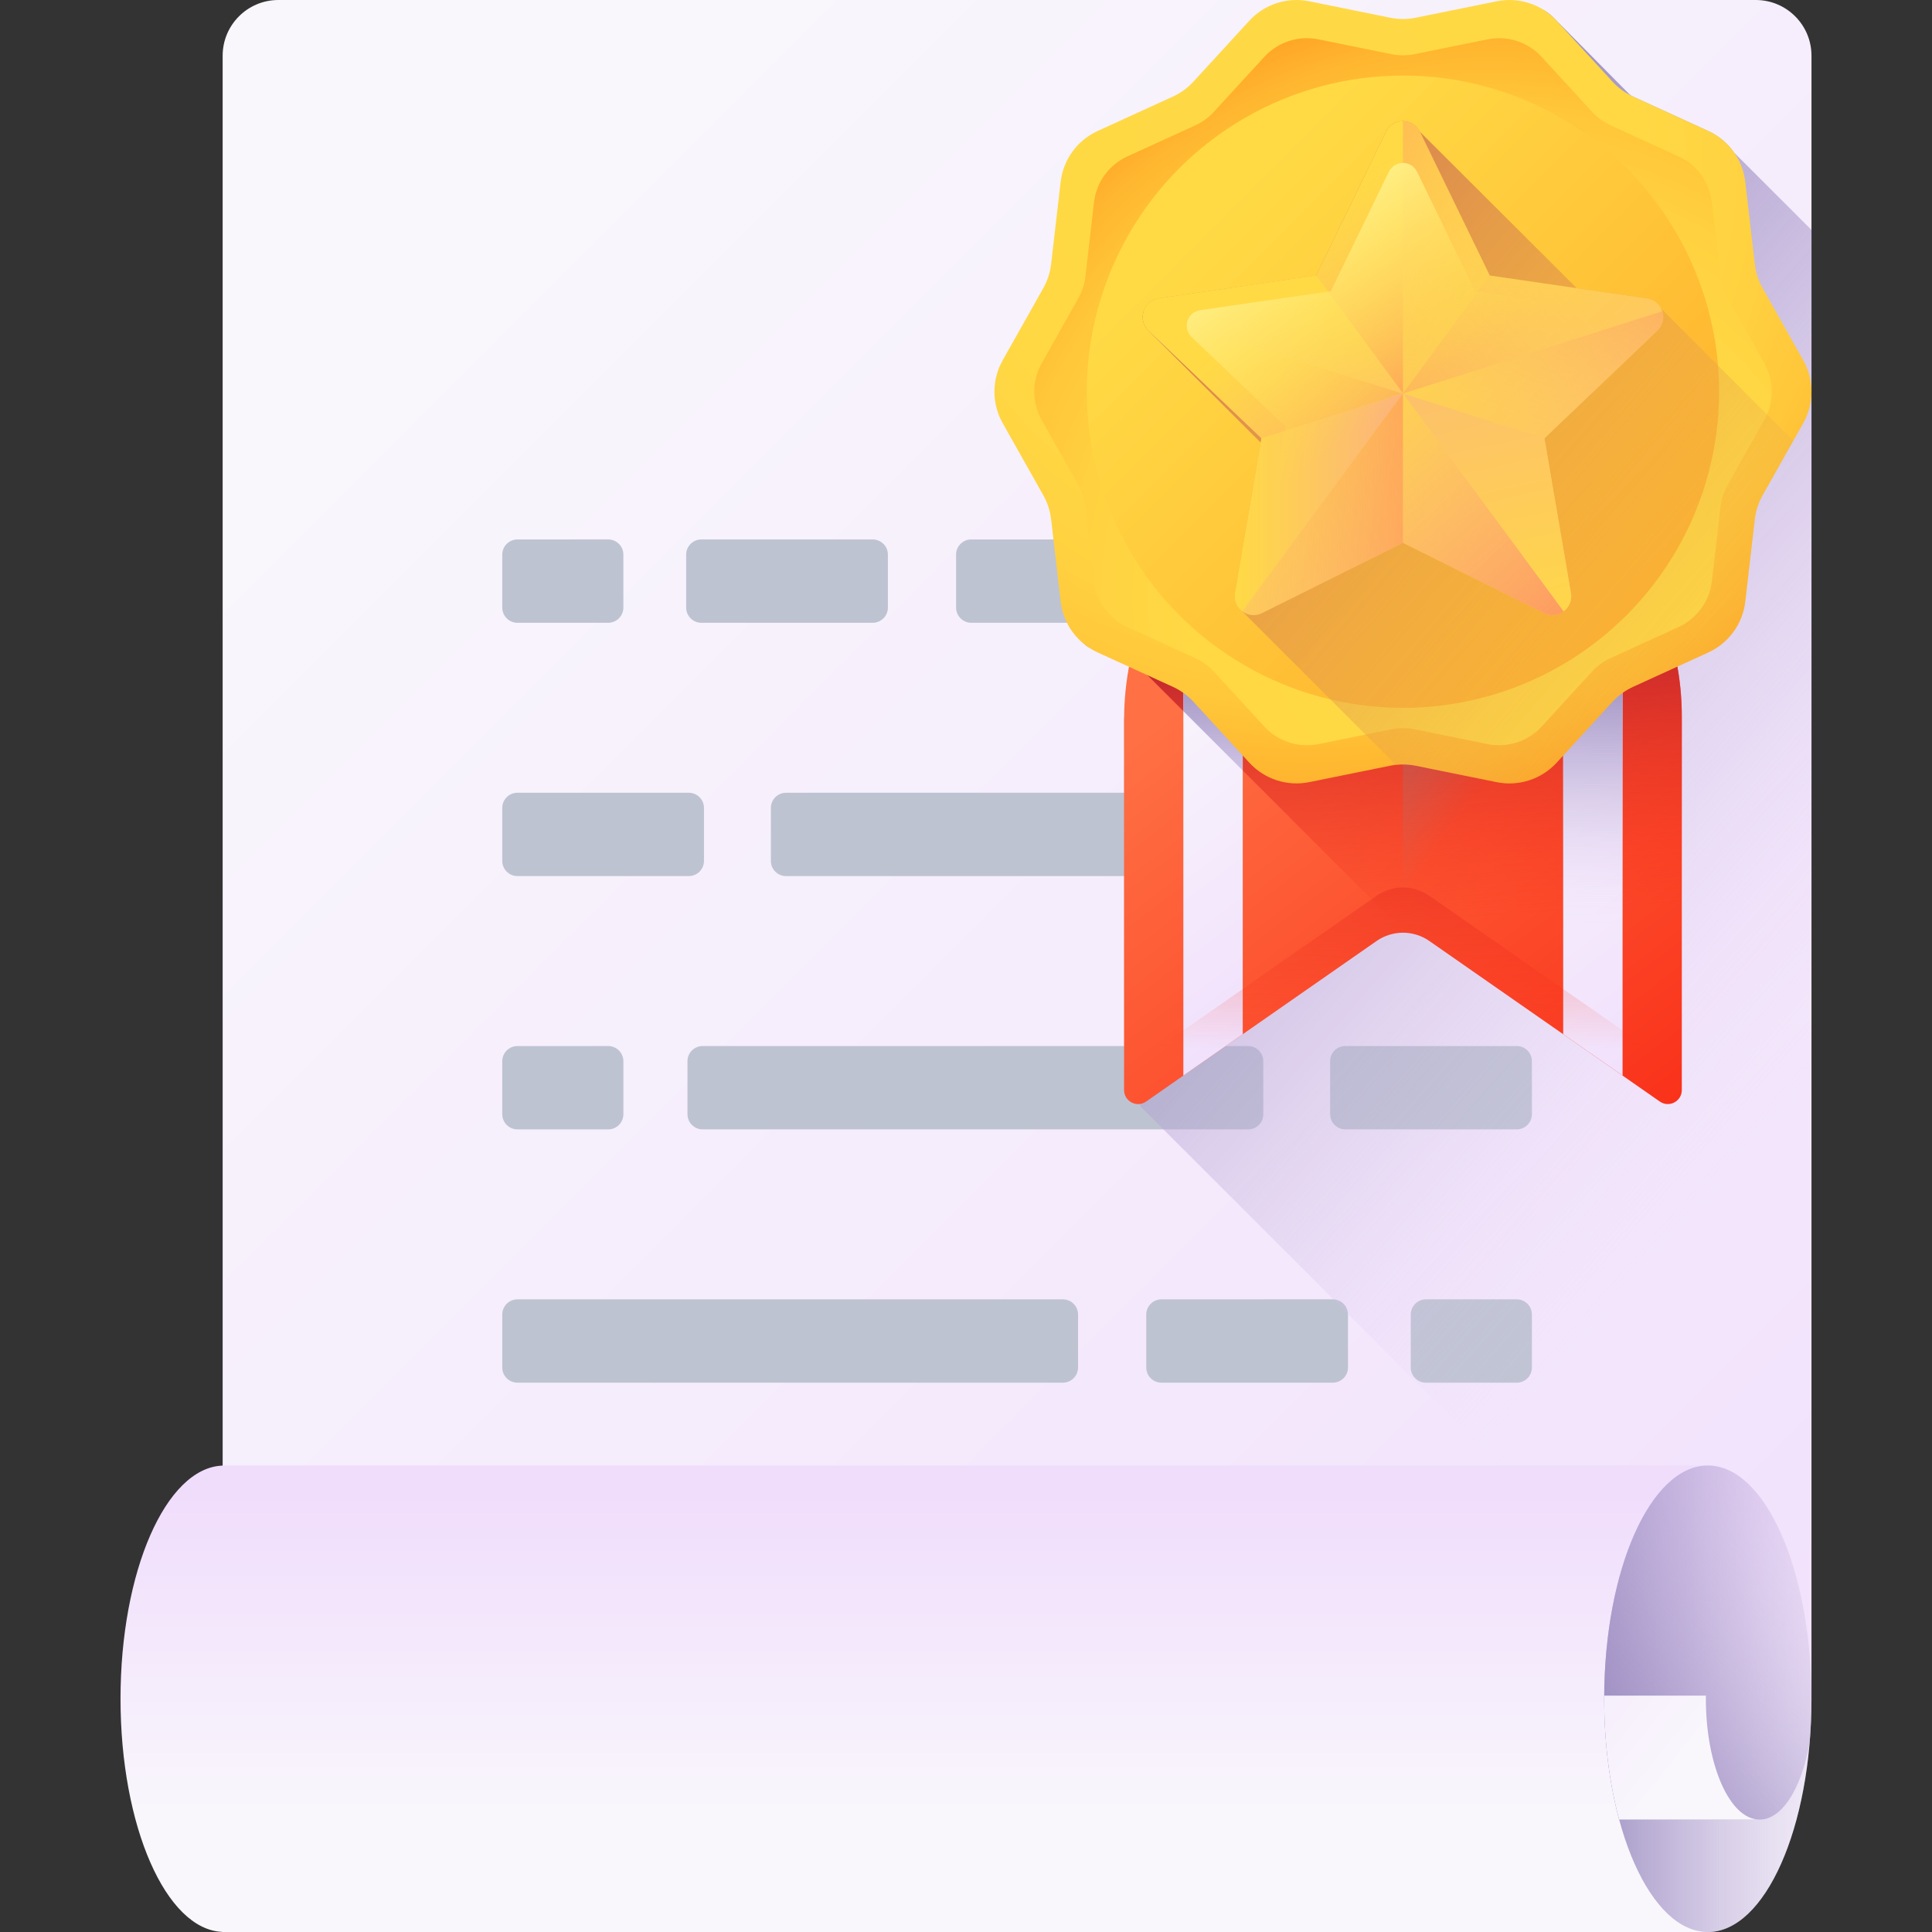 <?xml version="1.0" encoding="UTF-8"?> <svg xmlns="http://www.w3.org/2000/svg" xmlns:xlink="http://www.w3.org/1999/xlink" id="Capa_1" height="512" viewBox="0 0 510 510" width="512"><rect x="0" y="0" width="510" height="510" fill="#333333" stroke="none"/> <linearGradient id="lg1"> <stop offset="0" stop-color="#f9f7fc"></stop> <stop offset="1" stop-color="#f0ddfc"></stop> </linearGradient> <linearGradient id="SVGID_1_" gradientUnits="userSpaceOnUse" x1="105.448" x2="559.089" xlink:href="#lg1" y1="65.076" y2="518.717"></linearGradient> <linearGradient id="SVGID_2_" gradientTransform="matrix(0 -1 1 0 -347.384 997.578)" gradientUnits="userSpaceOnUse" x1="516.706" x2="603.142" xlink:href="#lg1" y1="602.384" y2="602.384"></linearGradient> <linearGradient id="lg2"> <stop offset="0" stop-color="#f0ddfc" stop-opacity="0"></stop> <stop offset=".289" stop-color="#c8b7e0" stop-opacity=".289"></stop> <stop offset=".592" stop-color="#a595c8" stop-opacity=".592"></stop> <stop offset=".84" stop-color="#8f81b8" stop-opacity=".84"></stop> <stop offset="1" stop-color="#8779b3"></stop> </linearGradient> <linearGradient id="SVGID_3_" gradientTransform="matrix(0 -1 1 0 -347.384 997.578)" gradientUnits="userSpaceOnUse" x1="549.151" x2="549.151" xlink:href="#lg2" y1="847.441" y2="752.334"></linearGradient> <linearGradient id="SVGID_4_" gradientTransform="matrix(0 -1 1 0 -347.384 997.578)" gradientUnits="userSpaceOnUse" x1="598.624" x2="510.202" xlink:href="#lg2" y1="838.273" y2="749.851"></linearGradient> <linearGradient id="SVGID_5_" gradientTransform="matrix(0 -1 1 0 -347.384 997.578)" gradientUnits="userSpaceOnUse" x1="528.802" x2="586.621" xlink:href="#lg1" y1="792.218" y2="720.552"></linearGradient> <linearGradient id="SVGID_6_" gradientUnits="userSpaceOnUse" x1="494.385" x2="287.181" xlink:href="#lg2" y1="276.371" y2="93.952"></linearGradient> <linearGradient id="SVGID_7_" gradientUnits="userSpaceOnUse" x1="329.142" x2="443.893" y1="172.941" y2="322.21"> <stop offset="0" stop-color="#ff7044"></stop> <stop offset="1" stop-color="#f92814"></stop> </linearGradient> <linearGradient id="lg3"> <stop offset="0" stop-color="#f92814" stop-opacity="0"></stop> <stop offset="1" stop-color="#c1272d"></stop> </linearGradient> <linearGradient id="SVGID_8_" gradientUnits="userSpaceOnUse" x1="375.783" x2="370.656" xlink:href="#lg3" y1="243.328" y2="171.03"></linearGradient> <linearGradient id="SVGID_9_" gradientUnits="userSpaceOnUse" x1="298.164" x2="364.351" xlink:href="#lg1" y1="177.799" y2="263.896"></linearGradient> <linearGradient id="SVGID_10_" gradientUnits="userSpaceOnUse" x1="393.637" x2="470.441" xlink:href="#lg1" y1="173.451" y2="273.359"></linearGradient> <linearGradient id="SVGID_11_" gradientUnits="userSpaceOnUse" x1="400.828" x2="276.771" y1="194.304" y2="104.15"> <stop offset="0" stop-color="#18cffc" stop-opacity="0"></stop> <stop offset="1" stop-color="#65e1dc"></stop> </linearGradient> <linearGradient id="SVGID_12_" gradientUnits="userSpaceOnUse" x1="370.347" x2="370.347" xlink:href="#lg3" y1="276.855" y2="171.811"></linearGradient> <linearGradient id="SVGID_13_" gradientUnits="userSpaceOnUse" x1="320.214" x2="320.214" xlink:href="#lg2" y1="244.366" y2="166.894"></linearGradient> <linearGradient id="SVGID_14_" gradientUnits="userSpaceOnUse" x1="420.48" x2="420.48" xlink:href="#lg2" y1="244.366" y2="166.894"></linearGradient> <linearGradient id="lg4"> <stop offset="0" stop-color="#ffda45"></stop> <stop offset=".509" stop-color="#ffd844"></stop> <stop offset=".692" stop-color="#ffd140"></stop> <stop offset=".823" stop-color="#ffc639"></stop> <stop offset=".928" stop-color="#ffb52f"></stop> <stop offset="1" stop-color="#ffa425"></stop> </linearGradient> <radialGradient id="SVGID_15_" cx="344.246" cy="43.26" gradientUnits="userSpaceOnUse" r="175.212" xlink:href="#lg4"></radialGradient> <radialGradient id="SVGID_16_" cx="1180.096" cy="352.318" gradientTransform="matrix(-1 0 0 -1 1574 510)" gradientUnits="userSpaceOnUse" r="158.137" xlink:href="#lg4"></radialGradient> <linearGradient id="SVGID_17_" gradientUnits="userSpaceOnUse" x1="322.383" x2="463.015" y1="55.438" y2="196.069"> <stop offset="0" stop-color="#ffda45"></stop> <stop offset="1" stop-color="#ffa425"></stop> </linearGradient> <linearGradient id="SVGID_18_" gradientUnits="userSpaceOnUse" x1="490.184" x2="265.991" y1="215.872" y2="23.345"> <stop offset="0" stop-color="#ffda45" stop-opacity="0"></stop> <stop offset=".519" stop-color="#d9874f" stop-opacity=".519"></stop> <stop offset="1" stop-color="#b53759"></stop> </linearGradient> <linearGradient id="lg5"> <stop offset="0" stop-color="#ffda45"></stop> <stop offset="1" stop-color="#fcb37e"></stop> </linearGradient> <linearGradient id="SVGID_19_" gradientUnits="userSpaceOnUse" x1="343.641" x2="447.743" xlink:href="#lg5" y1="80.287" y2="188.14"></linearGradient> <linearGradient id="lg6"> <stop offset="0" stop-color="#fcb37e" stop-opacity="0"></stop> <stop offset="1" stop-color="#ff7044"></stop> </linearGradient> <linearGradient id="SVGID_20_" gradientUnits="userSpaceOnUse" x1="327.7" x2="392.447" xlink:href="#lg6" y1="85.945" y2="155.009"></linearGradient> <linearGradient id="SVGID_21_" gradientUnits="userSpaceOnUse" x1="325.93" x2="370.285" xlink:href="#lg5" y1="132.639" y2="132.639"></linearGradient> <linearGradient id="SVGID_22_" gradientUnits="userSpaceOnUse" x1="359.765" x2="435.544" xlink:href="#lg6" y1="111.645" y2="197.016"></linearGradient> <linearGradient id="SVGID_23_" gradientUnits="userSpaceOnUse" x1="316.365" x2="413.726" xlink:href="#lg6" y1="134.316" y2="130.959"></linearGradient> <linearGradient id="SVGID_24_" gradientUnits="userSpaceOnUse" x1="403.394" x2="378.454" xlink:href="#lg5" y1="173.535" y2="62.745"></linearGradient> <linearGradient id="SVGID_25_" gradientUnits="userSpaceOnUse" x1="332.827" x2="347.695" xlink:href="#lg5" y1="78.782" y2="143.05"></linearGradient> <linearGradient id="SVGID_26_" gradientUnits="userSpaceOnUse" x1="396.135" x2="304.049" xlink:href="#lg6" y1="77.914" y2="41.464"></linearGradient> <linearGradient id="SVGID_27_" gradientUnits="userSpaceOnUse" x1="356.155" x2="403.636" xlink:href="#lg6" y1="47.688" y2="128.742"></linearGradient> <linearGradient id="SVGID_28_" gradientUnits="userSpaceOnUse" x1="415.058" x2="326.81" xlink:href="#lg6" y1="78.32" y2="156.497"></linearGradient> <linearGradient id="SVGID_29_" gradientUnits="userSpaceOnUse" x1="399.199" x2="429.895" xlink:href="#lg6" y1="110.092" y2="21.843"></linearGradient> <linearGradient id="SVGID_30_" gradientUnits="userSpaceOnUse" x1="372.15" x2="342.325" y1="104.619" y2="61.54"> <stop offset="0" stop-color="#ffda45" stop-opacity="0"></stop> <stop offset="1" stop-color="#ffee83"></stop> </linearGradient> <path d="m478.187 14.707v432.896h-419.412v-432.896c0-8.123 6.585-14.707 14.707-14.707h389.998c8.123 0 14.707 6.584 14.707 14.707z" fill="url(#SVGID_1_)"></path> <path d="m58.658 386.887c-14.872.624-26.845 27.927-26.845 61.541 0 33.613 11.973 60.917 26.845 61.541v.031h392.173c15.104 0 27.355-27.566 27.355-61.572s-12.251-61.572-27.355-61.572h-392.173z" fill="url(#SVGID_2_)"></path> <path d="m450.832 386.856c15.104 0 27.355 27.566 27.355 61.572s-12.251 61.572-27.355 61.572c-15.117 0-27.368-27.566-27.368-61.572s12.251-61.572 27.368-61.572z" fill="url(#SVGID_3_)"></path> <path d="m450.832 386.856c15.104 0 27.355 27.566 27.355 61.572 0 3.871-.163 7.657-.463 11.333-.163 1.004-.35 1.974-.563 2.927-.263 1.157-.551 2.28-.863 3.361-.213.715-.438 1.412-.676 2.084-.125.34-.238.672-.363.996-1.727 4.577-4.03 8.031-6.645 9.818-1.114.766-2.303 1.234-3.516 1.353-.2.017-.413.025-.613.025h-37.066c-2.503-9.308-3.954-20.223-3.954-31.896 0-.272 0-.553.013-.825.186-33.625 12.362-60.748 27.354-60.748z" fill="url(#SVGID_4_)"></path> <path d="m423.476 447.603h26.842c0 .272-.013.544-.013.825 0 17.612 6.345 31.896 14.178 31.896h-37.066c-2.503-9.308-3.954-20.223-3.954-31.896.001-.272.001-.553.013-.825z" fill="url(#SVGID_5_)"></path> <g fill="#bec3d2"> <path d="m280.573 364.994h-143.983c-2.214 0-4.008-1.795-4.008-4.008v-13.983c0-2.214 1.795-4.008 4.008-4.008h143.983c2.214 0 4.008 1.795 4.008 4.008v13.983c0 2.214-1.794 4.008-4.008 4.008z"></path> <path d="m351.825 364.994h-45.235c-2.214 0-4.008-1.795-4.008-4.008v-13.983c0-2.214 1.795-4.008 4.008-4.008h45.236c2.214 0 4.008 1.795 4.008 4.008v13.983c0 2.214-1.795 4.008-4.009 4.008z"></path> <path d="m400.372 364.994h-23.958c-2.214 0-4.008-1.795-4.008-4.008v-13.983c0-2.214 1.795-4.008 4.008-4.008h23.958c2.214 0 4.008 1.795 4.008 4.008v13.983c.001 2.214-1.794 4.008-4.008 4.008z"></path> <path d="m351.48 231.266h-143.984c-2.214 0-4.008-1.795-4.008-4.008v-13.983c0-2.214 1.795-4.008 4.008-4.008h143.984c2.214 0 4.008 1.795 4.008 4.008v13.983c0 2.213-1.795 4.008-4.008 4.008z"></path> <path d="m181.825 231.266h-45.235c-2.214 0-4.008-1.795-4.008-4.008v-13.983c0-2.214 1.795-4.008 4.008-4.008h45.236c2.214 0 4.008 1.795 4.008 4.008v13.983c0 2.213-1.795 4.008-4.009 4.008z"></path> <path d="m400.372 231.266h-23.958c-2.214 0-4.008-1.795-4.008-4.008v-13.983c0-2.214 1.795-4.008 4.008-4.008h23.958c2.214 0 4.008 1.795 4.008 4.008v13.983c.001 2.213-1.794 4.008-4.008 4.008z"></path> <path d="m256.389 142.401h143.983c2.214 0 4.008 1.795 4.008 4.008v13.983c0 2.214-1.795 4.008-4.008 4.008h-143.983c-2.214 0-4.008-1.795-4.008-4.008v-13.982c0-2.214 1.794-4.009 4.008-4.009z"></path> <path d="m185.137 142.401h45.236c2.214 0 4.008 1.795 4.008 4.008v13.983c0 2.214-1.795 4.008-4.008 4.008h-45.236c-2.214 0-4.008-1.795-4.008-4.008v-13.982c-.001-2.214 1.794-4.009 4.008-4.009z"></path> <path d="m136.59 142.401h23.958c2.214 0 4.008 1.795 4.008 4.008v13.983c0 2.214-1.795 4.008-4.008 4.008h-23.958c-2.214 0-4.008-1.795-4.008-4.008v-13.982c-.001-2.214 1.794-4.009 4.008-4.009z"></path> <path d="m185.483 276.13h143.983c2.214 0 4.008 1.795 4.008 4.008v13.983c0 2.214-1.795 4.008-4.008 4.008h-143.983c-2.214 0-4.008-1.795-4.008-4.008v-13.983c-.001-2.213 1.794-4.008 4.008-4.008z"></path> <path d="m355.137 276.13h45.236c2.214 0 4.008 1.795 4.008 4.008v13.983c0 2.214-1.795 4.008-4.008 4.008h-45.236c-2.214 0-4.008-1.795-4.008-4.008v-13.983c-.001-2.213 1.794-4.008 4.008-4.008z"></path> <path d="m136.59 276.13h23.958c2.214 0 4.008 1.795 4.008 4.008v13.983c0 2.214-1.795 4.008-4.008 4.008h-23.958c-2.214 0-4.008-1.795-4.008-4.008v-13.983c-.001-2.213 1.794-4.008 4.008-4.008z"></path> </g> <path d="m457.801 40.32c-1.703-2.455-4.048-4.46-6.855-5.743l-19.858-9.08c-.16-.073-.309-.164-.466-.242-.191-.161-.388-.311-.585-.462l-19.127-19.315c-4.008-4.369-7.012-4.319-12.823-3.139l-21.377 4.338c-2.219.45-4.507.45-6.726 0l-21.377-4.338c-5.811-1.179-11.814.771-15.823 5.139l-14.749 16.074c-1.528 1.665-3.373 3.007-5.428 3.946l-19.858 9.08c-5.382 2.461-9.086 7.555-9.766 13.433l-2.513 21.701c-.259 2.233-.96 4.393-2.063 6.352l-10.723 19.041c-2.901 5.151-2.901 11.443 0 16.595l10.723 19.041c1.103 1.959 1.805 4.119 2.063 6.352l2.513 19.701c.564 4.874.212 9.204 4.167 11.946 1.769 1.08 12.731-2.464 14.404-1.304.487.701-4.814 17.53-4.814 20.458v97.859c0 2.385 2.145 3.977 4.256 3.649v.607l155.594 155.594h21.598v-386.897z" fill="url(#SVGID_6_)"></path> <path d="m370.087 115.487c-40.682.141-73.348 33.725-73.348 74.407v97.859c0 2.982 3.354 4.733 5.801 3.028l60.829-42.382c4.193-2.922 9.763-2.922 13.957 0l60.829 42.382c2.447 1.705 5.801-.046 5.801-3.028v-98.658c-.001-40.74-33.097-73.749-73.869-73.608z" fill="url(#SVGID_7_)"></path> <path d="m443.955 287.753v-98.658c0-40.74-33.096-73.749-73.869-73.608-34.965.121-64.009 24.946-71.481 57.75l.205.912 72.079 72.079c2.258.1 4.495.818 6.436 2.171l60.829 42.382c2.448 1.705 5.801-.046 5.801-3.028z" fill="url(#SVGID_8_)"></path> <path d="m328.053 129.037v143.965l-15.678 10.925v-139.811c4.46-5.759 9.738-10.85 15.666-15.066z" fill="url(#SVGID_9_)"></path> <path d="m428.319 143.735v140.193l-15.678-10.925v-144.153c5.928 4.166 11.212 9.188 15.678 14.885z" fill="url(#SVGID_10_)"></path> <path d="m370.347 115.489v130.718c2.441 0 4.882.73 6.978 2.191l60.829 42.382c2.447 1.705 5.801-.046 5.801-3.028v-98.658c0-40.652-32.955-73.605-73.608-73.605z" fill="url(#SVGID_11_)"></path> <path d="m438.155 278.85-60.829-42.382c-4.193-2.922-9.763-2.922-13.957 0l-60.829 42.382c-2.447 1.705-5.801-.046-5.801-3.028v11.931c0 2.982 3.354 4.733 5.801 3.028l60.829-42.382c4.193-2.922 9.763-2.922 13.957 0l60.829 42.382c2.447 1.705 5.801-.046 5.801-3.028v-11.931c-.001 2.982-3.354 4.732-5.801 3.028z" fill="url(#SVGID_12_)"></path> <path d="m328.053 129.034v74.362l-15.678-15.678v-43.606c.312-.4.631-.8.949-1.199.337-.418.687-.843 1.037-1.255.287-.337.575-.675.862-1.006.587-.668 1.181-1.33 1.793-1.974.219-.237.444-.468.668-.7.587-.618 1.193-1.218 1.805-1.811.6-.581 1.206-1.156 1.83-1.712.112-.106.225-.206.337-.306.319-.287.637-.568.962-.843.531-.462 1.068-.912 1.612-1.355.256-.212.512-.418.775-.625.244-.194.487-.381.731-.568.5-.387.999-.762 1.505-1.131.262-.2.531-.387.8-.581z" fill="url(#SVGID_13_)"></path> <path d="m428.319 143.735v140.193l-15.678-10.925v-144.153c5.928 4.166 11.212 9.188 15.678 14.885z" fill="url(#SVGID_14_)"></path> <path d="m476.011 111.699-10.723 19.041c-1.103 1.959-1.805 4.118-2.063 6.352l-2.513 21.701c-.681 5.878-4.385 10.973-9.766 13.434l-19.858 9.079c-2.055.939-3.901 2.281-5.428 3.946l-14.749 16.073c-4.009 4.369-10.012 6.319-15.823 5.139l-21.377-4.338c-2.22-.45-4.507-.45-6.726 0l-21.377 4.338c-5.811 1.179-11.814-.771-15.823-5.139l-14.749-16.074c-1.528-1.665-3.373-3.007-5.428-3.946l-19.858-9.079c-5.382-2.461-9.086-7.555-9.766-13.434l-2.513-21.701c-.259-2.233-.96-4.393-2.063-6.352l-10.723-19.041c-2.901-5.151-2.901-11.443 0-16.595l10.723-19.041c1.103-1.959 1.805-4.118 2.063-6.352l2.513-21.701c.681-5.878 4.385-10.973 9.766-13.434l19.858-9.079c2.055-.939 3.901-2.281 5.428-3.946l14.749-16.073c4.009-4.369 10.012-6.319 15.823-5.139l21.377 4.338c2.22.45 4.507.45 6.726 0l21.377-4.338c5.811-1.179 11.814.771 15.823 5.139l14.749 16.074c1.528 1.665 3.373 3.007 5.428 3.946l19.858 9.079c5.382 2.461 9.086 7.555 9.766 13.434l2.513 21.701c.259 2.233.96 4.393 2.063 6.352l10.723 19.041c2.901 5.152 2.901 11.444 0 16.595z" fill="url(#SVGID_15_)"></path> <path d="m274.981 95.913 9.678-17.186c.996-1.768 1.629-3.717 1.862-5.733l2.268-19.586c.614-5.305 3.957-9.904 8.815-12.124l17.923-8.195c1.855-.848 3.52-2.059 4.899-3.561l13.312-14.507c3.618-3.943 9.036-5.703 14.281-4.639l19.294 3.915c2.003.407 4.068.407 6.071 0l19.294-3.916c5.244-1.064 10.663.696 14.281 4.638l13.312 14.507c1.379 1.503 3.045 2.713 4.899 3.561l17.923 8.195c4.857 2.221 8.2 6.819 8.815 12.124l2.268 19.586c.233 2.016.867 3.965 1.862 5.733l9.678 17.186c2.618 4.649 2.618 10.328 0 14.977l-9.678 17.186c-.996 1.768-1.629 3.717-1.862 5.733l-2.268 19.586c-.614 5.305-3.957 9.904-8.815 12.124l-17.923 8.195c-1.855.848-3.52 2.059-4.899 3.561l-13.312 14.507c-3.618 3.943-9.036 5.703-14.281 4.639l-19.294-3.915c-2.003-.407-4.068-.407-6.071 0l-19.294 3.915c-5.244 1.064-10.663-.696-14.281-4.638l-13.312-14.507c-1.379-1.503-3.045-2.713-4.899-3.561l-17.923-8.195c-4.857-2.221-8.2-6.819-8.815-12.124l-2.268-19.586c-.233-2.016-.867-3.965-1.862-5.733l-9.678-17.186c-2.619-4.648-2.619-10.327 0-14.976z" fill="url(#SVGID_16_)"></path> <circle cx="370.347" cy="103.402" fill="url(#SVGID_17_)" r="83.455"></circle> <path d="m438.543 81.51c-.672-1.392-1.981-2.489-3.761-2.743l-18.568-2.7-41.385-41.284v-.001c-.907-1.867-2.694-2.81-4.481-2.81s-3.574.943-4.481 2.81l-18.442 37.948-41.513 6.037c-2.054.293-3.486 1.707-4.028 3.405-.551 1.707-.204 3.699 1.298 5.13l29.419 29.338c.063.085.134.166.203.247l-6.799 39.66c-.347 2.001.516 3.779 1.921 4.828l40.524 40.525c1.752-.198 3.526-.125 5.26.227l21.377 4.338c5.81 1.179 11.814-.771 15.823-5.139l14.749-16.073c1.528-1.665 3.373-3.006 5.428-3.946l19.858-9.079c5.382-2.461 9.086-7.555 9.766-13.434l2.513-21.701c.259-2.233.96-4.393 2.063-6.352l8.1-14.384z" fill="url(#SVGID_18_)"></path> <path d="m438.81 82.173c-.542-1.698-1.974-3.112-4.028-3.405l-41.513-6.037-18.44-37.948c-.907-1.867-2.694-2.81-4.481-2.81s-3.574.943-4.481 2.81l-18.44 37.948-41.513 6.037c-2.054.293-3.485 1.707-4.028 3.405-.551 1.707-.204 3.699 1.298 5.13l29.821 28.425-6.997 40.82c-.347 2.001.516 3.779 1.92 4.828 1.414 1.058 3.379 1.387 5.21.471l37.21-18.547 37.21 18.547c1.832.916 3.797.587 5.21-.471 1.405-1.049 2.267-2.827 1.921-4.828l-6.997-40.82 29.821-28.425c1.501-1.432 1.848-3.423 1.297-5.13zm-68.463 21.712-.062.018.027-.027.036-.053.036.053.027.027z" fill="url(#SVGID_19_)"></path> <path d="m370.312 103.876-.027.027-37.281 11.825-29.821-28.425c-1.503-1.432-1.849-3.423-1.298-5.13z" fill="url(#SVGID_20_)"></path> <path d="m370.285 103.903-42.358 57.473c-1.405-1.049-2.267-2.827-1.92-4.828l6.997-40.82z" fill="url(#SVGID_21_)"></path> <path d="m412.767 161.376c-1.414 1.058-3.379 1.387-5.21.471l-37.21-18.547v-39.415l.062.018z" fill="url(#SVGID_22_)"></path> <path d="m370.347 103.885v39.415l-37.21 18.547c-1.832.916-3.797.587-5.21-.471l42.358-57.473z" fill="url(#SVGID_23_)"></path> <path d="m412.767 161.376-42.358-57.473 37.281 11.825 6.997 40.82c.348 2.001-.515 3.779-1.92 4.828z" fill="url(#SVGID_24_)"></path> <path d="m370.347 103.823-.036.053-68.427-21.704c.542-1.698 1.974-3.112 4.028-3.405l41.513-6.037z" fill="url(#SVGID_25_)"></path> <path d="m393.269 72.73-22.922 31.093v-71.85c1.787 0 3.574.943 4.481 2.81z" fill="url(#SVGID_26_)"></path> <path d="m370.347 31.972v71.85l-22.922-31.092 18.44-37.948c.908-1.867 2.695-2.81 4.482-2.81z" fill="url(#SVGID_27_)"></path> <path d="m438.81 82.173-68.427 21.704-.036-.053 22.922-31.093 41.513 6.037c2.054.293 3.486 1.706 4.028 3.405z" fill="url(#SVGID_28_)"></path> <path d="m437.512 87.303-29.821 28.425-37.281-11.825-.027-.027 68.427-21.704c.551 1.708.204 3.699-1.298 5.131z" fill="url(#SVGID_29_)"></path> <path d="m427.215 84.714c-.45-1.411-1.639-2.585-3.346-2.829l-34.483-5.015-15.317-31.521c-.753-1.551-2.238-2.334-3.722-2.334s-2.969.783-3.722 2.334l-15.318 31.521-34.483 5.015c-1.706.244-2.895 1.418-3.346 2.829-.458 1.418-.17 3.072 1.078 4.261l24.771 23.611-5.812 33.907c-.288 1.662.428 3.139 1.595 4.01 1.174.879 2.807 1.152 4.328.391l30.908-15.406 30.908 15.406c1.521.761 3.154.487 4.328-.391 1.167-.871 1.883-2.349 1.595-4.01l-5.812-33.907 24.771-23.611c1.249-1.189 1.537-2.843 1.079-4.261zm-56.868 18.035-.052.015.022-.022.03-.044.029.044.022.022z" fill="url(#SVGID_30_)"></path> </svg> 